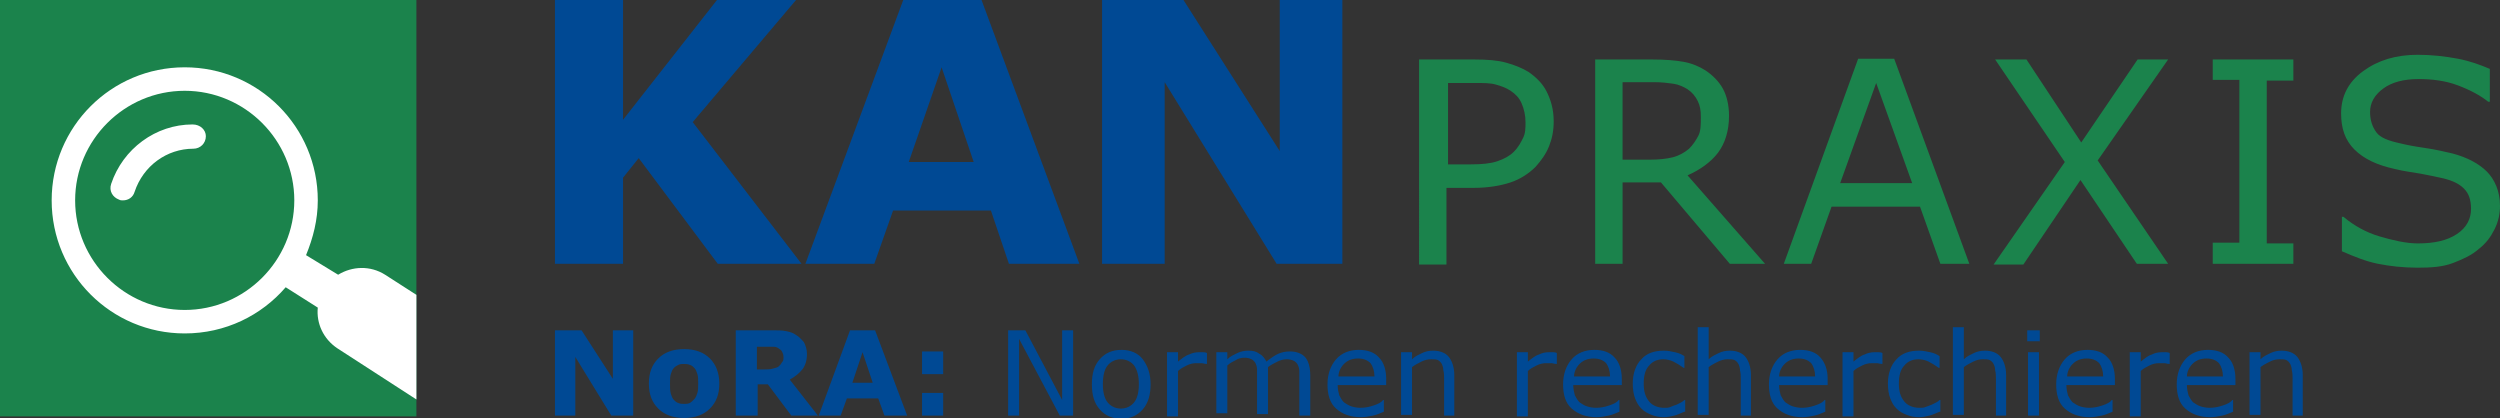 <?xml version="1.0" encoding="UTF-8"?>
<svg xmlns="http://www.w3.org/2000/svg" xmlns:xlink="http://www.w3.org/1999/xlink" version="1.1" id="NoRA:_Normen" x="0px" y="0px" viewBox="0 0 319.4 53.4" style="enable-background:new 0 0 319.4 53.4;" xml:space="preserve">
<rect x="0" y="0" width="319.4" height="53.4" fill="#333333" stroke="none"/>
<style type="text/css">
	.st0{fill:#004994;}
	.st1{fill:#1B834C;}
	.st2{clip-path:url(#green_1_);fill:#FFFFFF;}
</style>
<path id="KAN" class="st0" d="M171.5,33.7h-8.4l-14.3-23.2v23.2h-8V0h10.4l12.3,19.3V0h8V33.7z M116.1,20.7l4.2-12.1l4.1,12.1H116.1  z M125.4,0h-10l-12.5,33.7h8.8l2.4-6.8h12.5l2.3,6.8h9L125.4,0z M88.5,15.6L101.7,0H91.6L79.6,15.3V0h-8.7v33.7h8.7v-11l2-2.5  l10.1,13.5h10.7L88.5,15.6z"></path>
<path class="st1" d="M198.5,15.5c0,1.2-0.2,2.2-0.6,3.2s-1,1.8-1.7,2.6c-0.9,0.9-2,1.6-3.2,2s-2.8,0.7-4.7,0.7h-3.5v9.8h-3.5V7.6  h7.1c1.6,0,2.9,0.1,4,0.4s2.1,0.7,2.9,1.2c1,0.7,1.8,1.5,2.3,2.5S198.5,13.9,198.5,15.5z M194.9,15.6c0-0.9-0.2-1.7-0.5-2.4  s-0.8-1.2-1.4-1.6c-0.6-0.4-1.2-0.6-1.9-0.8s-1.6-0.2-2.7-0.2h-3.4V21h2.9c1.4,0,2.5-0.1,3.4-0.4s1.6-0.7,2.1-1.2  c0.6-0.6,0.9-1.2,1.2-1.8S194.9,16.3,194.9,15.6z M225.5,33.7h-4.5l-8.8-10.4h-4.9v10.4h-3.5V7.6h7.3c1.6,0,2.9,0.1,4,0.3  s2,0.6,2.8,1.1c0.9,0.6,1.7,1.4,2.2,2.3s0.8,2.1,0.8,3.5c0,1.9-0.5,3.5-1.4,4.7s-2.3,2.2-3.9,2.9L225.5,33.7z M217.3,14.9  c0-0.8-0.1-1.4-0.4-2s-0.7-1.1-1.3-1.5c-0.5-0.3-1.1-0.6-1.8-0.7s-1.5-0.2-2.4-0.2h-4.1v9.9h3.5c1.1,0,2.1-0.1,2.9-0.3  s1.5-0.6,2.1-1.1c0.5-0.5,0.9-1.1,1.2-1.7S217.3,15.9,217.3,14.9z M251.6,33.7h-3.7l-2.6-7.3H234l-2.6,7.3h-3.5l9.5-26.2h4.6  L251.6,33.7z M244.3,23.4l-4.6-12.8l-4.6,12.8H244.3z M277,7.6l-9,12.9l9,13.2h-4L265.8,23l-7.3,10.8h-3.8l9.1-13.1l-8.9-13.1h4  l7,10.6l7.2-10.6H277z M293,33.7h-10.3v-2.7h3.4V10.2h-3.4V7.6H293v2.7h-3.4v20.8h3.4V33.7z M319.4,26.3c0,1-0.2,2-0.7,3  c-0.5,1-1.1,1.8-2,2.5c-0.9,0.8-2,1.3-3.3,1.8s-2.8,0.6-4.5,0.6c-1.9,0-3.6-0.2-5.1-0.5s-3-0.9-4.6-1.6v-4.4h0.2  c1.3,1.1,2.9,2,4.6,2.5s3.4,0.9,4.9,0.9c2.2,0,3.8-0.4,5-1.2c1.2-0.8,1.8-1.9,1.8-3.2c0-1.2-0.3-2-0.9-2.6s-1.4-1-2.6-1.3  c-0.9-0.2-1.8-0.4-2.9-0.6s-2.1-0.3-3.3-0.6c-2.3-0.5-4-1.3-5.2-2.5s-1.7-2.7-1.7-4.6c0-2.2,0.9-4,2.8-5.4s4.2-2.1,7-2.1  c1.8,0,3.5,0.2,5.1,0.5s2.9,0.8,4.1,1.3V13h-0.2c-1-0.8-2.3-1.5-3.9-2.1s-3.3-0.8-5-0.8c-1.9,0-3.4,0.4-4.5,1.2s-1.7,1.8-1.7,3  c0,1.1,0.3,1.9,0.8,2.6s1.6,1.1,3,1.4c0.8,0.2,1.8,0.4,3.2,0.6s2.6,0.5,3.5,0.7c1.9,0.5,3.4,1.3,4.4,2.3S319.4,24.4,319.4,26.3z"></path>
<path id="NoRA:_Normen_recherchieren" class="st0" d="M80.8,53.1h-2.7l-4.6-7.5v7.5h-2.6V42.2h3.4l4,6.2v-6.2h2.6V53.1z M91.9,49  c0,1.4-0.4,2.4-1.2,3.2c-0.8,0.8-1.9,1.2-3.3,1.2s-2.5-0.4-3.3-1.2c-0.8-0.8-1.2-1.8-1.2-3.2c0-1.4,0.4-2.4,1.2-3.2  c0.8-0.8,1.9-1.2,3.3-1.2c1.4,0,2.5,0.4,3.3,1.2C91.5,46.6,91.9,47.7,91.9,49z M88.7,51c0.2-0.2,0.3-0.5,0.4-0.8  c0.1-0.3,0.1-0.7,0.1-1.2c0-0.5,0-0.9-0.1-1.2s-0.2-0.6-0.4-0.8c-0.2-0.2-0.3-0.3-0.6-0.4s-0.5-0.1-0.7-0.1s-0.5,0-0.7,0.1  c-0.2,0.1-0.4,0.2-0.6,0.4c-0.2,0.2-0.3,0.5-0.4,0.8c-0.1,0.3-0.1,0.8-0.1,1.3c0,0.4,0,0.8,0.1,1.2c0.1,0.3,0.2,0.6,0.4,0.8  c0.2,0.2,0.3,0.3,0.6,0.4c0.2,0.1,0.5,0.1,0.7,0.1c0.2,0,0.5,0,0.7-0.1C88.3,51.4,88.5,51.2,88.7,51z M104.5,53.1h-3.4l-3-4h-1.3v4  H94V42.2h4.7c0.6,0,1.2,0,1.7,0.1s0.9,0.2,1.3,0.5c0.4,0.2,0.7,0.6,1,0.9c0.2,0.4,0.4,0.9,0.4,1.5c0,0.8-0.2,1.5-0.6,2  c-0.4,0.5-0.9,0.9-1.6,1.3L104.5,53.1z M100.1,45.6c0-0.3-0.1-0.5-0.2-0.7s-0.3-0.3-0.6-0.5c-0.2-0.1-0.4-0.1-0.7-0.1  c-0.3,0-0.5,0-0.9,0h-1v2.9h0.9c0.4,0,0.8,0,1.1-0.1s0.6-0.1,0.8-0.3c0.2-0.2,0.3-0.3,0.4-0.5C100.1,46.1,100.1,45.9,100.1,45.6z   M115.9,53.1H113l-0.8-2.2h-4l-0.8,2.2h-2.8l4-10.9h3.2L115.9,53.1z M111.5,48.9l-1.3-3.9l-1.3,3.9H111.5z M120.5,47.8h-2.7v-2.9  h2.7V47.8z M120.5,53.1h-2.7v-2.9h2.7V53.1z M137.2,53.1h-1.8l-5.2-9.8v9.8h-1.4V42.2h2.2l4.7,8.9v-8.9h1.4V53.1z M147,49.1  c0,1.3-0.3,2.4-1,3.2s-1.6,1.2-2.7,1.2c-1.2,0-2.1-0.4-2.8-1.2c-0.7-0.8-1-1.8-1-3.2s0.3-2.4,1-3.2c0.7-0.8,1.6-1.2,2.8-1.2  c1.1,0,2.1,0.4,2.7,1.2C146.6,46.7,147,47.7,147,49.1z M145.5,49.1c0-1.1-0.2-1.8-0.6-2.4c-0.4-0.5-1-0.8-1.7-0.8  c-0.7,0-1.3,0.3-1.7,0.8c-0.4,0.5-0.6,1.3-0.6,2.4c0,1,0.2,1.8,0.6,2.3c0.4,0.5,1,0.8,1.7,0.8c0.7,0,1.3-0.3,1.7-0.8  C145.3,50.9,145.5,50.1,145.5,49.1z M154.2,46.5L154.2,46.5c-0.3,0-0.5-0.1-0.7-0.1c-0.2,0-0.4,0-0.7,0c-0.4,0-0.8,0.1-1.2,0.3  c-0.4,0.2-0.8,0.4-1.1,0.7v5.8h-1.4V45h1.4v1.2c0.5-0.4,1-0.8,1.4-0.9c0.4-0.2,0.8-0.3,1.3-0.3c0.2,0,0.4,0,0.5,0  c0.1,0,0.3,0,0.5,0.1V46.5z M167.4,53.1h-1.4v-4.7c0-0.4,0-0.7,0-1c0-0.3-0.1-0.6-0.2-0.8c-0.1-0.2-0.3-0.4-0.5-0.5  s-0.5-0.2-0.9-0.2c-0.4,0-0.8,0.1-1.2,0.3c-0.4,0.2-0.8,0.4-1.2,0.7c0,0.1,0,0.2,0,0.4c0,0.1,0,0.3,0,0.4v5.2h-1.4v-4.7  c0-0.4,0-0.7,0-1c0-0.3-0.1-0.6-0.2-0.8c-0.1-0.2-0.3-0.4-0.5-0.5c-0.2-0.1-0.5-0.2-0.9-0.2c-0.4,0-0.8,0.1-1.1,0.3  c-0.4,0.2-0.8,0.4-1.1,0.7v6.1h-1.4V45h1.4v0.9c0.4-0.4,0.9-0.6,1.3-0.8c0.4-0.2,0.9-0.3,1.4-0.3c0.6,0,1,0.1,1.4,0.4  c0.4,0.2,0.7,0.6,0.9,1c0.6-0.5,1.1-0.8,1.5-1c0.5-0.2,0.9-0.3,1.5-0.3c0.9,0,1.6,0.3,2,0.8c0.4,0.5,0.6,1.3,0.6,2.3V53.1z   M176.9,49.2h-6c0,0.5,0.1,0.9,0.2,1.3c0.2,0.4,0.4,0.7,0.6,0.9c0.3,0.2,0.6,0.4,0.9,0.5c0.3,0.1,0.7,0.2,1.2,0.2  c0.6,0,1.1-0.1,1.7-0.3c0.6-0.2,1-0.4,1.2-0.7h0.1v1.5c-0.5,0.2-0.9,0.4-1.4,0.5s-1,0.2-1.5,0.2c-1.4,0-2.4-0.4-3.2-1.1  c-0.8-0.7-1.1-1.8-1.1-3.1c0-1.3,0.4-2.4,1.1-3.2c0.7-0.8,1.7-1.2,2.9-1.2c1.1,0,2,0.3,2.6,1c0.6,0.6,0.9,1.6,0.9,2.7V49.2z   M175.6,48.1c0-0.7-0.2-1.3-0.5-1.7c-0.4-0.4-0.9-0.6-1.6-0.6c-0.7,0-1.3,0.2-1.8,0.7c-0.4,0.4-0.7,1-0.7,1.6H175.6z M185.9,53.1  h-1.4v-4.7c0-0.4,0-0.7-0.1-1.1c0-0.3-0.1-0.6-0.2-0.8c-0.1-0.2-0.3-0.4-0.5-0.5c-0.2-0.1-0.5-0.1-0.9-0.1c-0.4,0-0.8,0.1-1.2,0.3  s-0.8,0.4-1.2,0.7v6.1H179V45h1.4v0.9c0.4-0.4,0.9-0.6,1.3-0.8s0.9-0.3,1.4-0.3c0.9,0,1.6,0.3,2,0.8s0.7,1.3,0.7,2.3V53.1z   M198.9,46.5L198.9,46.5c-0.3,0-0.5-0.1-0.7-0.1c-0.2,0-0.4,0-0.7,0c-0.4,0-0.8,0.1-1.2,0.3c-0.4,0.2-0.8,0.4-1.1,0.7v5.8h-1.4V45  h1.4v1.2c0.5-0.4,1-0.8,1.4-0.9c0.4-0.2,0.8-0.3,1.3-0.3c0.2,0,0.4,0,0.5,0c0.1,0,0.3,0,0.5,0.1V46.5z M207,49.2h-6  c0,0.5,0.1,0.9,0.2,1.3c0.2,0.4,0.4,0.7,0.6,0.9c0.3,0.2,0.6,0.4,0.9,0.5c0.3,0.1,0.7,0.2,1.2,0.2c0.6,0,1.1-0.1,1.7-0.3  c0.6-0.2,1-0.4,1.2-0.7h0.1v1.5c-0.5,0.2-0.9,0.4-1.4,0.5s-1,0.2-1.5,0.2c-1.4,0-2.4-0.4-3.2-1.1c-0.8-0.7-1.1-1.8-1.1-3.1  c0-1.3,0.4-2.4,1.1-3.2c0.7-0.8,1.7-1.2,2.9-1.2c1.1,0,2,0.3,2.6,1c0.6,0.6,0.9,1.6,0.9,2.7V49.2z M205.7,48.1  c0-0.7-0.2-1.3-0.5-1.7c-0.4-0.4-0.9-0.6-1.6-0.6c-0.7,0-1.3,0.2-1.8,0.7c-0.4,0.4-0.7,1-0.7,1.6H205.7z M215.2,52.6  c-0.5,0.2-0.9,0.4-1.3,0.5c-0.4,0.1-0.9,0.2-1.3,0.2c-0.6,0-1.1-0.1-1.6-0.3c-0.5-0.2-0.9-0.4-1.3-0.8c-0.4-0.4-0.6-0.8-0.8-1.3  s-0.3-1.2-0.3-1.9c0-1.3,0.4-2.4,1.1-3.1c0.7-0.8,1.7-1.1,2.9-1.1c0.5,0,0.9,0.1,1.4,0.2c0.5,0.1,0.9,0.3,1.2,0.5V47h-0.1  c-0.4-0.3-0.9-0.6-1.3-0.8c-0.4-0.2-0.9-0.3-1.3-0.3c-0.8,0-1.4,0.3-1.8,0.8c-0.5,0.5-0.7,1.3-0.7,2.3c0,1,0.2,1.7,0.7,2.3  c0.4,0.5,1.1,0.8,1.9,0.8c0.3,0,0.6,0,0.8-0.1s0.5-0.2,0.8-0.3c0.2-0.1,0.4-0.2,0.6-0.3c0.2-0.1,0.3-0.2,0.4-0.3h0.1V52.6z   M223.8,53.1h-1.4v-4.7c0-0.4,0-0.7-0.1-1.1c0-0.3-0.1-0.6-0.2-0.8c-0.1-0.2-0.3-0.4-0.5-0.5c-0.2-0.1-0.5-0.1-0.9-0.1  c-0.4,0-0.8,0.1-1.2,0.3s-0.8,0.4-1.2,0.7v6.1h-1.4V41.8h1.4v4.1c0.4-0.4,0.9-0.6,1.3-0.8s0.9-0.3,1.4-0.3c0.9,0,1.6,0.3,2,0.8  s0.7,1.3,0.7,2.3V53.1z M233.3,49.2h-6c0,0.5,0.1,0.9,0.2,1.3c0.2,0.4,0.4,0.7,0.6,0.9c0.3,0.2,0.6,0.4,0.9,0.5  c0.3,0.1,0.7,0.2,1.2,0.2c0.6,0,1.1-0.1,1.7-0.3c0.6-0.2,1-0.4,1.2-0.7h0.1v1.5c-0.5,0.2-0.9,0.4-1.4,0.5s-1,0.2-1.5,0.2  c-1.4,0-2.4-0.4-3.2-1.1c-0.8-0.7-1.1-1.8-1.1-3.1c0-1.3,0.4-2.4,1.1-3.2c0.7-0.8,1.7-1.2,2.9-1.2c1.1,0,2,0.3,2.6,1  s0.9,1.6,0.9,2.7V49.2z M231.9,48.1c0-0.7-0.2-1.3-0.5-1.7c-0.4-0.4-0.9-0.6-1.6-0.6c-0.7,0-1.3,0.2-1.8,0.7c-0.4,0.4-0.7,1-0.7,1.6  H231.9z M240.5,46.5L240.5,46.5c-0.3,0-0.5-0.1-0.7-0.1c-0.2,0-0.4,0-0.7,0c-0.4,0-0.8,0.1-1.2,0.3c-0.4,0.2-0.8,0.4-1.1,0.7v5.8  h-1.4V45h1.4v1.2c0.5-0.4,1-0.8,1.4-0.9c0.4-0.2,0.8-0.3,1.3-0.3c0.2,0,0.4,0,0.5,0c0.1,0,0.3,0,0.5,0.1V46.5z M247.8,52.6  c-0.5,0.2-0.9,0.4-1.3,0.5c-0.4,0.1-0.9,0.2-1.3,0.2c-0.6,0-1.1-0.1-1.6-0.3c-0.5-0.2-0.9-0.4-1.3-0.8c-0.4-0.4-0.6-0.8-0.8-1.3  c-0.2-0.5-0.3-1.2-0.3-1.9c0-1.3,0.4-2.4,1.1-3.1c0.7-0.8,1.7-1.1,2.9-1.1c0.5,0,0.9,0.1,1.4,0.2c0.5,0.1,0.9,0.3,1.2,0.5V47h-0.1  c-0.4-0.3-0.9-0.6-1.3-0.8c-0.4-0.2-0.9-0.3-1.3-0.3c-0.8,0-1.4,0.3-1.8,0.8c-0.5,0.5-0.7,1.3-0.7,2.3c0,1,0.2,1.7,0.7,2.3  c0.4,0.5,1.1,0.8,1.9,0.8c0.3,0,0.6,0,0.8-0.1c0.3-0.1,0.5-0.2,0.8-0.3c0.2-0.1,0.4-0.2,0.6-0.3c0.2-0.1,0.3-0.2,0.4-0.3h0.1V52.6z   M256.4,53.1h-1.4v-4.7c0-0.4,0-0.7-0.1-1.1c0-0.3-0.1-0.6-0.2-0.8c-0.1-0.2-0.3-0.4-0.5-0.5c-0.2-0.1-0.5-0.1-0.9-0.1  c-0.4,0-0.8,0.1-1.2,0.3s-0.8,0.4-1.2,0.7v6.1h-1.4V41.8h1.4v4.1c0.4-0.4,0.9-0.6,1.3-0.8s0.9-0.3,1.4-0.3c0.9,0,1.6,0.3,2,0.8  s0.7,1.3,0.7,2.3V53.1z M260.6,43.6H259v-1.4h1.6V43.6z M260.5,53.1h-1.4V45h1.4V53.1z M270,49.2h-6c0,0.5,0.1,0.9,0.2,1.3  c0.2,0.4,0.4,0.7,0.6,0.9c0.3,0.2,0.6,0.4,0.9,0.5c0.3,0.1,0.7,0.2,1.2,0.2c0.6,0,1.1-0.1,1.7-0.3c0.6-0.2,1-0.4,1.2-0.7h0.1v1.5  c-0.5,0.2-0.9,0.4-1.4,0.5s-1,0.2-1.5,0.2c-1.4,0-2.4-0.4-3.2-1.1c-0.8-0.7-1.1-1.8-1.1-3.1c0-1.3,0.4-2.4,1.1-3.2  c0.7-0.8,1.7-1.2,2.9-1.2c1.1,0,2,0.3,2.6,1c0.6,0.6,0.9,1.6,0.9,2.7V49.2z M268.7,48.1c0-0.7-0.2-1.3-0.5-1.7  c-0.4-0.4-0.9-0.6-1.6-0.6c-0.7,0-1.3,0.2-1.8,0.7c-0.4,0.4-0.7,1-0.7,1.6H268.7z M277.2,46.5L277.2,46.5c-0.3,0-0.5-0.1-0.7-0.1  c-0.2,0-0.4,0-0.7,0c-0.4,0-0.8,0.1-1.2,0.3c-0.4,0.2-0.8,0.4-1.1,0.7v5.8h-1.4V45h1.4v1.2c0.5-0.4,1-0.8,1.4-0.9  c0.4-0.2,0.8-0.3,1.3-0.3c0.2,0,0.4,0,0.5,0c0.1,0,0.3,0,0.5,0.1V46.5z M285.4,49.2h-6c0,0.5,0.1,0.9,0.2,1.3  c0.2,0.4,0.4,0.7,0.6,0.9c0.3,0.2,0.6,0.4,0.9,0.5c0.3,0.1,0.7,0.2,1.2,0.2c0.6,0,1.1-0.1,1.7-0.3c0.6-0.2,1-0.4,1.2-0.7h0.1v1.5  c-0.5,0.2-0.9,0.4-1.4,0.5s-1,0.2-1.5,0.2c-1.4,0-2.4-0.4-3.2-1.1c-0.8-0.7-1.1-1.8-1.1-3.1c0-1.3,0.4-2.4,1.1-3.2  c0.7-0.8,1.7-1.2,2.9-1.2c1.1,0,2,0.3,2.6,1c0.6,0.6,0.9,1.6,0.9,2.7V49.2z M284,48.1c0-0.7-0.2-1.3-0.5-1.7  c-0.4-0.4-0.9-0.6-1.6-0.6c-0.7,0-1.3,0.2-1.8,0.7c-0.4,0.4-0.7,1-0.7,1.6H284z M294.3,53.1h-1.4v-4.7c0-0.4,0-0.7-0.1-1.1  c0-0.3-0.1-0.6-0.2-0.8c-0.1-0.2-0.3-0.4-0.5-0.5c-0.2-0.1-0.5-0.1-0.9-0.1c-0.4,0-0.8,0.1-1.2,0.3s-0.8,0.4-1.2,0.7v6.1h-1.4V45  h1.4v0.9c0.4-0.4,0.9-0.6,1.3-0.8s0.9-0.3,1.4-0.3c0.9,0,1.6,0.3,2,0.8s0.7,1.3,0.7,2.3V53.1z"></path>
<g id="Picto">
	<defs>
		<rect id="green" width="53.2" height="53.2"></rect>
	</defs>
	<use xlink:href="#green" style="overflow:visible;fill:#1B834C;"></use>
	<clipPath id="green_1_">
		<use xlink:href="#green" style="overflow:visible;"></use>
	</clipPath>
	<path id="Lupe" class="st2" d="M26.3,17.4c0,0.9-0.7,1.6-1.6,1.6c-3.4,0-6.4,2.2-7.5,5.5c-0.2,0.7-0.8,1.1-1.5,1.1   c-0.2,0-0.3,0-0.5-0.1c-0.8-0.3-1.3-1.1-1-2c1.5-4.5,5.7-7.6,10.4-7.6C25.6,15.9,26.3,16.6,26.3,17.4z M53.3,51.1l-10.2-6.6   c-1.8-1.2-2.7-3.2-2.5-5.2l-4.1-2.6c-3.1,3.6-7.7,5.9-12.9,5.9c-9.4,0-17-7.6-17-17c0-9.4,7.6-17,17-17s17,7.6,17,17   c0,2.5-0.6,4.8-1.5,7l4.1,2.5c1.8-1.1,4.1-1.2,6,0l4.2,2.7V51.1z M37.6,25.6c0-7.7-6.3-14-14-14s-14,6.3-14,14c0,7.7,6.3,14,14,14   S37.6,33.3,37.6,25.6z"></path>
</g>
</svg>
